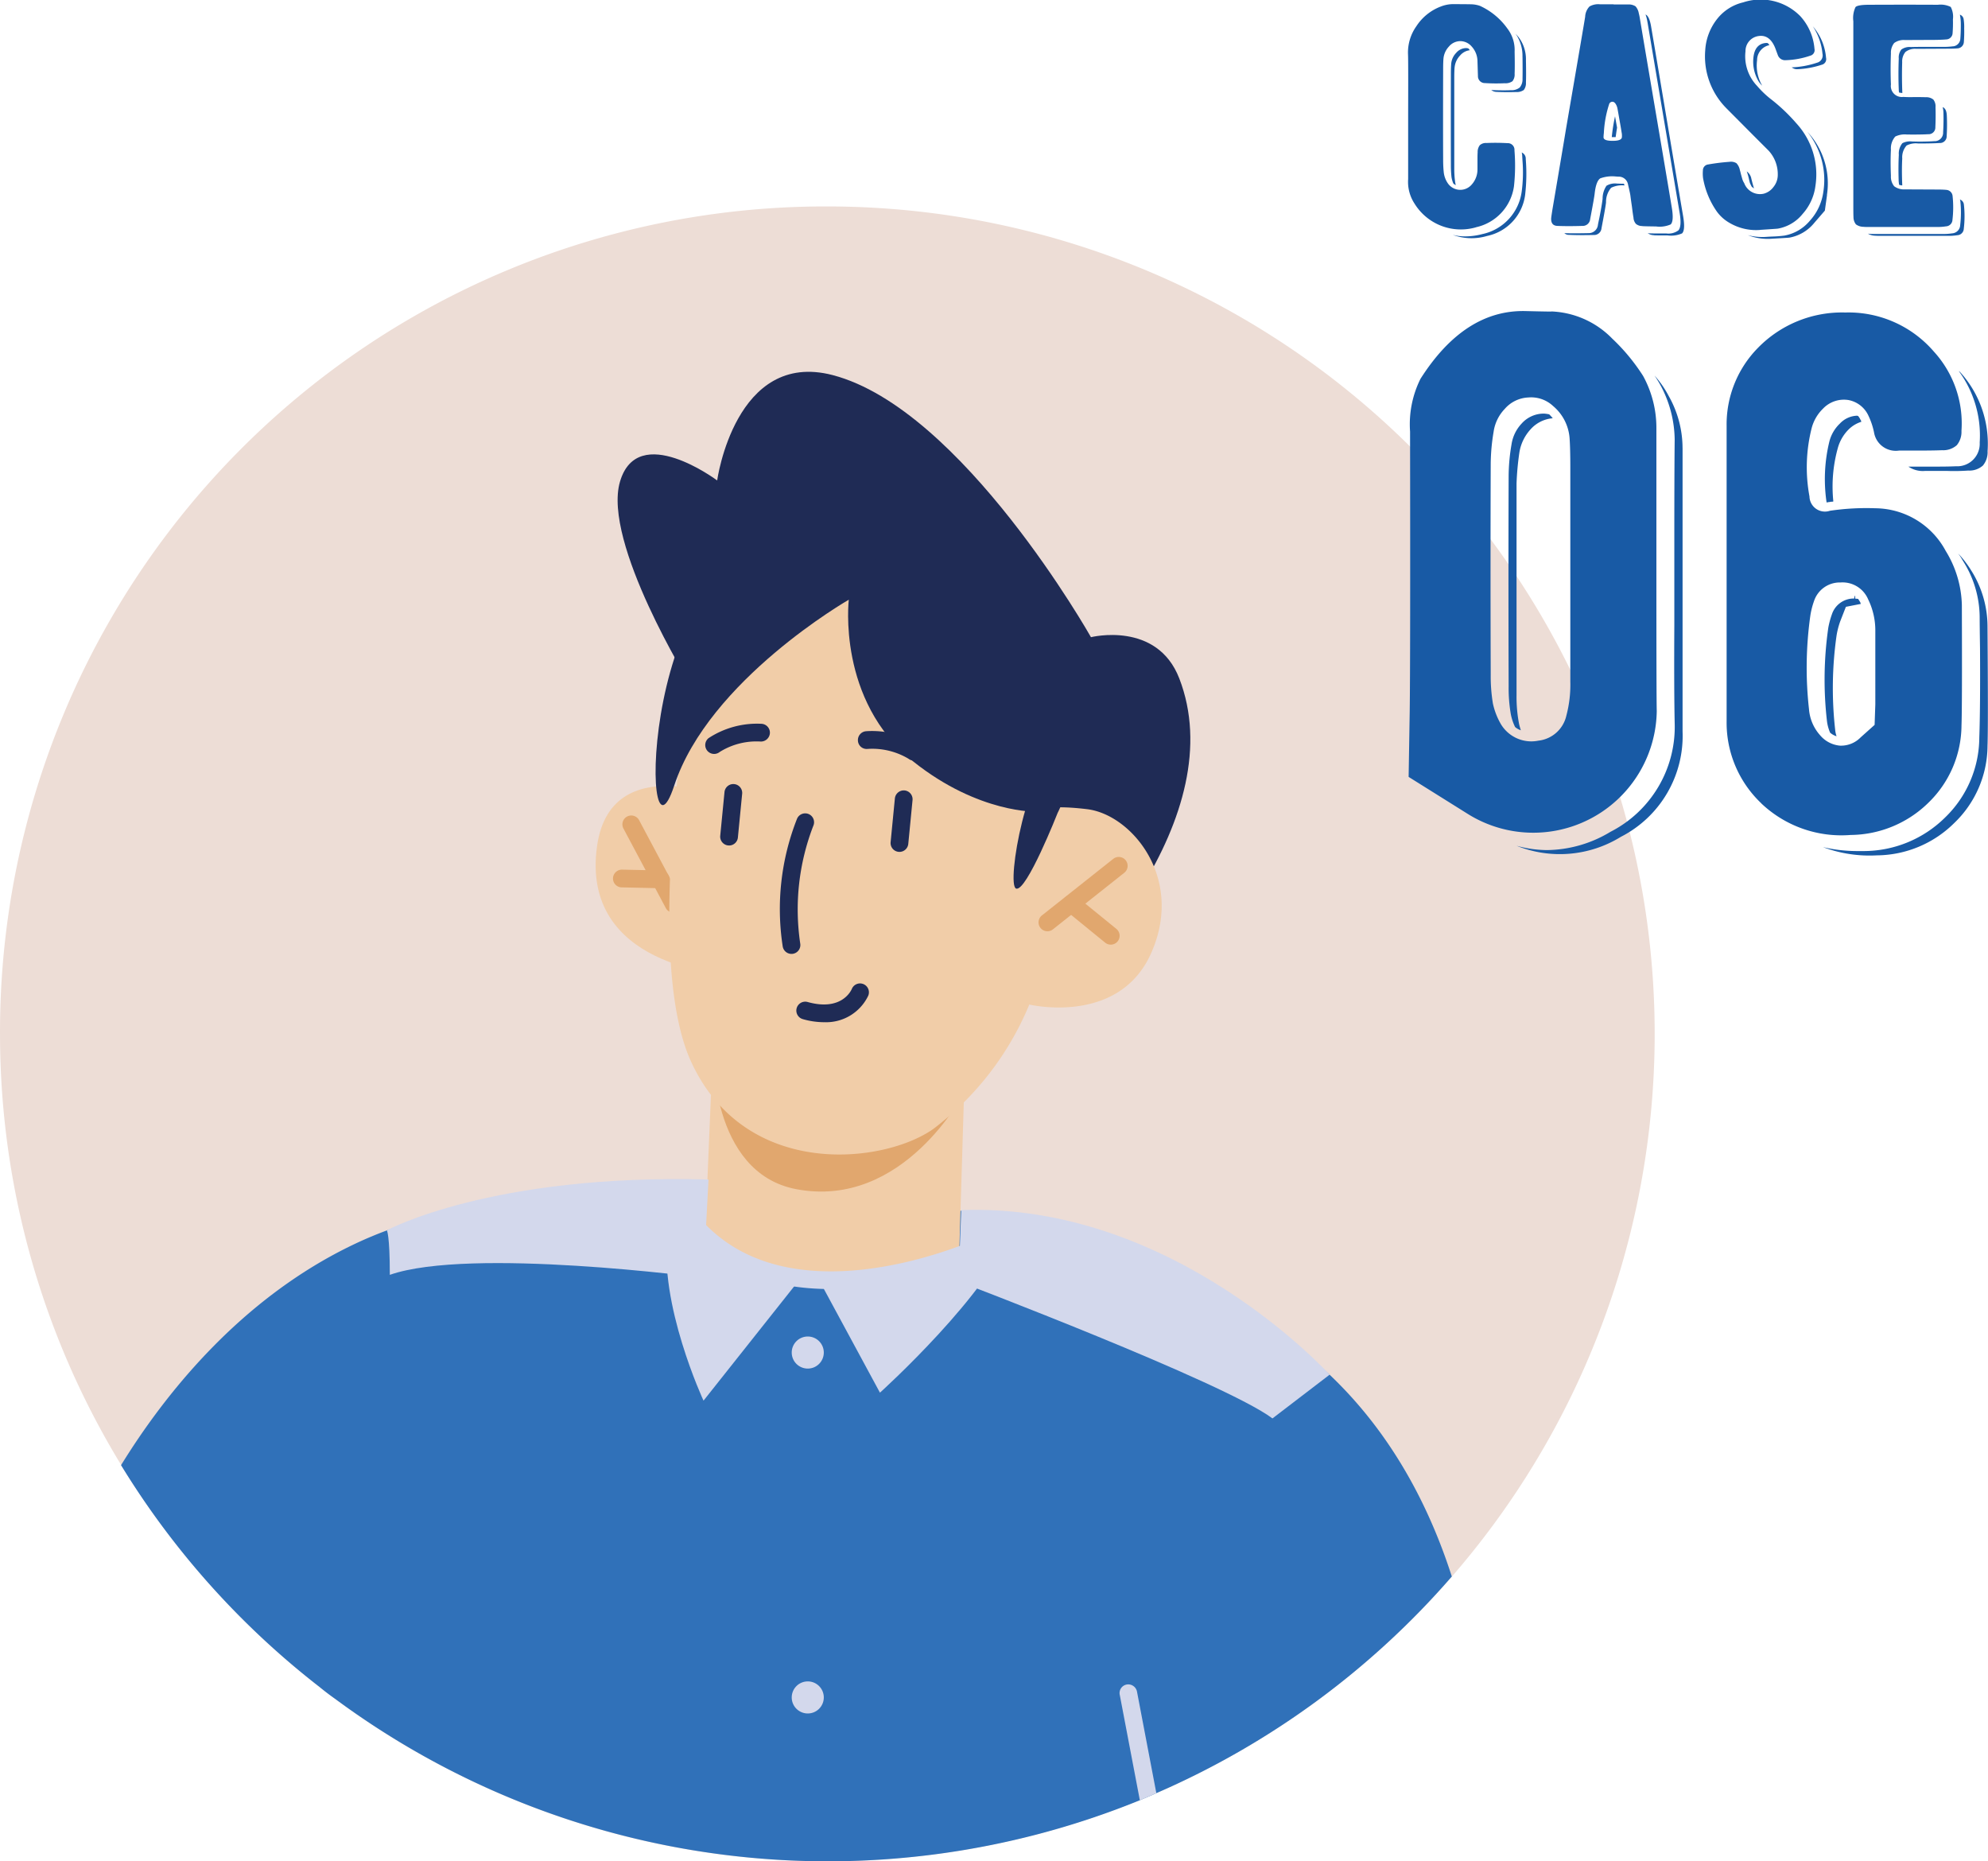 <svg xmlns="http://www.w3.org/2000/svg" width="162.436" height="152.064" viewBox="0 0 162.436 152.064">
  <g id="グループ_32186" data-name="グループ 32186" transform="translate(-13397.376 -13952.246)">
    <g id="グループ_32187" data-name="グループ 32187" transform="translate(13397.377 13969.113)">
      <path id="パス_2266" data-name="パス 2266" d="M1011.377,4568.712a67.6,67.6,0,1,0,67.6-67.6,67.44,67.44,0,0,0-67.6,67.6" transform="translate(-1011.377 -4501.113)" fill="#edddd6"/>
      <path id="パス_2267" data-name="パス 2267" d="M1097.9,4550s-10.9-5.161-12.093,3.387c-1.385,9.9,10.492,10.454,10.492,10.454Z" transform="translate(-1037.026 -4501.113)" fill="#f1cda8"/>
      <path id="パス_2268" data-name="パス 2268" d="M1094.991,4558.81a.724.724,0,0,0,.639-1.065l-3.453-6.482a.725.725,0,1,0-1.28.681l3.453,6.482a.726.726,0,0,0,.641.384" transform="translate(-1039.953 -4501.113)" fill="#e1a76e"/>
      <path id="パス_2269" data-name="パス 2269" d="M1095.765,4556.812a.725.725,0,0,0,.016-1.45l-3.163-.069a.735.735,0,0,0-.74.709.725.725,0,0,0,.709.741l3.162.069Z" transform="translate(-1041.793 -4501.113)" fill="#e1a76e"/>
      <path id="パス_2270" data-name="パス 2270" d="M1027.951,4603.947a67.531,67.531,0,0,0,16.225,18.125c.421.348.841.667,1.276.972a67.674,67.674,0,0,0,65.744,8.279c.449-.189.9-.377,1.348-.58a67.546,67.546,0,0,0,24.142-17.7c-2.711-8.425-7.771-16.429-16.791-21.5-23.026-12.948-57.506-12.948-72.848-5.669-9.424,4.466-15.645,12.47-19.1,18.081" transform="translate(-1018.062 -4501.113)" fill="#3071b9"/>
      <path id="パス_2271" data-name="パス 2271" d="M1055.258,4540.174s-7.2-11.617-5.749-16.576,7.94-.1,7.94-.1,1.476-10.682,9.432-8.609c10.591,2.761,21.111,21.414,21.111,21.414s5.393-1.354,7.218,3.374c2.124,5.5.261,11.679-3.141,17.173s-12.614.963-12.614.963Z" transform="translate(-998.852 -4501.113)" fill="#1f2b55"/>
      <path id="パス_2272" data-name="パス 2272" d="M1088.968,4573.8l-.384,12.724a23.978,23.978,0,0,1-10.48,2.335c-7.787-.169-10.293-3.595-10.293-3.595l.688-16.506Z" transform="translate(-1010.204 -4501.113)" fill="#f1cda8"/>
      <path id="パス_2273" data-name="パス 2273" d="M1088.3,4573.5s-4.923,9.563-13.706,7.9c-7.08-1.342-6.791-11.369-6.791-11.369Z" transform="translate(-1009.531 -4501.113)" fill="#e1a76e"/>
      <path id="パス_2274" data-name="パス 2274" d="M1053.373,4540.174s-3.9,22.127.047,30.776c4.424,9.7,15.749,8.4,19.81,5.525a24.5,24.5,0,0,0,7.839-10.16s7.254,1.739,9.923-4.128c2.8-6.163-1.553-11.393-5.2-11.833s-4.1.209-4.1.209l1.333-6.647s-21.272-25.57-29.656-3.742" transform="translate(-996.967 -4501.113)" fill="#f1cda8"/>
      <path id="パス_2275" data-name="パス 2275" d="M1090.128,4550.562s-4.74.168-10.09-4.088c-6.278-4.992-5.286-13.233-5.286-13.233s-11.426,6.551-14.265,15.186-2.8-20.667,9.839-19.606,29.5,9.315,19.8,21.741" transform="translate(-1005.399 -4501.113)" fill="#1f2b55"/>
      <path id="パス_2276" data-name="パス 2276" d="M1055.166,4560.328a.725.725,0,0,0,.45-.156l5.829-4.621a.725.725,0,1,0-.9-1.137l-5.83,4.621a.725.725,0,0,0,.451,1.293" transform="translate(-969.584 -4501.113)" fill="#e1a76e"/>
      <path id="パス_2277" data-name="パス 2277" d="M1059.05,4561.421a.725.725,0,0,0,.459-1.287l-3.234-2.633a.725.725,0,0,0-.915,1.124l3.233,2.633a.716.716,0,0,0,.457.163" transform="translate(-968.294 -4501.113)" fill="#e1a76e"/>
      <path id="パス_2278" data-name="パス 2278" d="M1072.736,4553.844a.725.725,0,0,0,.721-.655l.348-3.575a.724.724,0,0,0-.651-.791.732.732,0,0,0-.792.651l-.348,3.575a.723.723,0,0,0,.651.791.592.592,0,0,0,.071,0" transform="translate(-999.244 -4501.113)" fill="#1f2b55"/>
      <path id="パス_2279" data-name="パス 2279" d="M1086.657,4553.322a.725.725,0,0,0,.721-.654l.349-3.575a.725.725,0,0,0-1.443-.142l-.349,3.575a.725.725,0,0,0,.651.792.589.589,0,0,0,.071,0" transform="translate(-1027.087 -4501.113)" fill="#1f2b55"/>
      <path id="パス_2280" data-name="パス 2280" d="M1081.005,4562.178a.747.747,0,0,0,.113-.009.725.725,0,0,0,.6-.829,18.933,18.933,0,0,1,1.066-9.623.725.725,0,0,0-1.324-.592,20.061,20.061,0,0,0-1.175,10.441.727.727,0,0,0,.716.612" transform="translate(-1016.332 -4501.113)" fill="#1f2b55"/>
      <path id="パス_2281" data-name="パス 2281" d="M1084.393,4545.841a.724.724,0,0,0,.454-.16,5.658,5.658,0,0,1,3.34-.853.734.734,0,0,0,.763-.686.725.725,0,0,0-.685-.763,7.221,7.221,0,0,0-4.327,1.172.725.725,0,0,0,.455,1.29" transform="translate(-1026.044 -4501.113)" fill="#1f2b55"/>
      <path id="パス_2282" data-name="パス 2282" d="M1075.752,4546.385a.725.725,0,0,0,.445-1.3,7.21,7.21,0,0,0-4.347-1.1.725.725,0,0,0-.671.774.711.711,0,0,0,.773.673,5.786,5.786,0,0,1,3.356.8.725.725,0,0,0,.444.152" transform="translate(-1001.08 -4501.113)" fill="#1f2b55"/>
      <path id="パス_2283" data-name="パス 2283" d="M1062.585,4550.664s-2.553,6.478-3.393,6.177.993-10.6,3.484-10.925-.091,4.748-.091,4.748" transform="translate(-976.17 -4501.113)" fill="#1f2b55"/>
      <path id="パス_2284" data-name="パス 2284" d="M1078.918,4589.557a34.728,34.728,0,0,0,13.1-2.991.725.725,0,0,0-.627-1.308c-.181.088-18.079,8.478-24.821-3.918a.725.725,0,1,0-1.273.694c3.182,5.849,8.535,7.523,13.617,7.523" transform="translate(-1011.071 -4501.113)" fill="#d3d8ec"/>
      <path id="パス_2285" data-name="パス 2285" d="M1077.819,4567.756a3.814,3.814,0,0,0,3.634-2.164.725.725,0,0,0-1.341-.553c-.085.195-.883,1.832-3.612,1.069a.725.725,0,0,0-.391,1.4,6.36,6.36,0,0,0,1.71.251" transform="translate(-1010.511 -4501.113)" fill="#1f2b55"/>
      <path id="パス_2286" data-name="パス 2286" d="M1052.11,4622.725l1.639,8.6c.449-.189.9-.377,1.348-.58l-1.581-8.294a.729.729,0,0,0-.855-.58.708.708,0,0,0-.551.855" transform="translate(-960.615 -4501.113)" fill="#d3d8ec"/>
      <path id="パス_2287" data-name="パス 2287" d="M1063.871,4589.159l4.794,8.865s9.163-8.261,10.806-13.468c0,0-8.082,4.067-15.6,4.6" transform="translate(-996.767 -4501.113)" fill="#d3d8ec"/>
      <path id="パス_2288" data-name="パス 2288" d="M1092.12,4589.177l-7.536,9.5s-3.708-7.989-2.914-13.662c3.434.817,10.45,4.161,10.45,4.161" transform="translate(-1027.102 -4501.113)" fill="#d3d8ec"/>
      <path id="パス_2289" data-name="パス 2289" d="M1037.935,4588.937s21.72,8.242,25.652,11.191l4.671-3.573s-12.736-14.1-30.1-13.446Z" transform="translate(-959.618 -4501.113)" fill="#d3d8ec"/>
      <path id="パス_2290" data-name="パス 2290" d="M1114.544,4588.64s-19.064-2.535-25.617-.242c0-3.276-.242-3.639-.242-3.639s8.519-4.632,26.282-4.149Z" transform="translate(-1057.077 -4501.113)" fill="#d3d8ec"/>
      <path id="パス_2291" data-name="パス 2291" d="M1079.264,4594.747a1.31,1.31,0,1,0,1.311-1.311,1.311,1.311,0,0,0-1.311,1.311" transform="translate(-1014.574 -4501.113)" fill="#d3d8ec"/>
      <path id="パス_2292" data-name="パス 2292" d="M1079.264,4622.924a1.31,1.31,0,1,0,1.311-1.311,1.311,1.311,0,0,0-1.311,1.311" transform="translate(-1014.574 -4501.113)" fill="#d3d8ec"/>
    </g>
    <g id="グループ_32211" data-name="グループ 32211" transform="translate(0.573)">
      <path id="パス_2567" data-name="パス 2567" d="M1131.408,4502.815a4.446,4.446,0,0,1-5.015-1.917,3.231,3.231,0,0,1-.533-2.018v-5.256q.015-4.559-.011-4.951a3.714,3.714,0,0,1,.684-2.286,4.114,4.114,0,0,1,2.006-1.612,2.808,2.808,0,0,1,.889-.19q1.092,0,1.613.012a2.345,2.345,0,0,1,.684.127,5.606,5.606,0,0,1,2.235,1.841,2.88,2.88,0,0,1,.6,1.892q.024,1.231,0,1.815a.872.872,0,0,1-.177.61.981.981,0,0,1-.635.165,14.828,14.828,0,0,1-1.613-.013.56.56,0,0,1-.572-.584q0,.025-.038-1.206a1.8,1.8,0,0,0-.469-1.193,1.238,1.238,0,0,0-.939-.445,1.225,1.225,0,0,0-.927.445,1.655,1.655,0,0,0-.445.99c-.017.22-.025.49-.025.812q-.014,4.482,0,7.478a9.6,9.6,0,0,0,.05,1,1.989,1.989,0,0,0,.306.85,1.232,1.232,0,0,0,1.992.127,1.838,1.838,0,0,0,.457-1.206v-.7c0-.3,0-.533.014-.711a.9.9,0,0,1,.178-.584.733.733,0,0,1,.546-.178,16.816,16.816,0,0,1,1.714.013.541.541,0,0,1,.57.584,15.616,15.616,0,0,1-.038,2.92,3.991,3.991,0,0,1-3.1,3.364m-1.752-13.051a1.626,1.626,0,0,1,.458-.99,1.211,1.211,0,0,1,.787-.419.909.909,0,0,1-.077-.1l-.051-.051a1.133,1.133,0,0,0-.164-.026,1.087,1.087,0,0,0-.826.394,1.443,1.443,0,0,0-.406.9c-.017.212-.026.478-.026.8q-.01,4.392,0,7.465a8.972,8.972,0,0,0,.051.99,2.158,2.158,0,0,0,.153.521.849.849,0,0,0,.2.127,1.791,1.791,0,0,1-.064-.318,7.663,7.663,0,0,1-.063-1.015v-7.465c0-.322.009-.592.025-.813m5.815,7.478a14.712,14.712,0,0,1-.051,2.933,3.945,3.945,0,0,1-3.1,3.351,4.461,4.461,0,0,1-2.818-.089,4.1,4.1,0,0,0,1.027.127,5.586,5.586,0,0,0,1.4-.19,4.105,4.105,0,0,0,3.212-3.479,11.924,11.924,0,0,0,.063-2.526l-.025-.432a1,1,0,0,0-.038-.228.541.541,0,0,1,.33.533m-.267-8.379a3.134,3.134,0,0,0-.571-1.866c.084.093.169.19.254.292a2.98,2.98,0,0,1,.6,1.891q.024,1.244,0,1.816a.907.907,0,0,1-.177.609,1,1,0,0,1-.635.165q-.8.026-1.614-.012a.689.689,0,0,1-.406-.153q.5.026.965.026c.212,0,.419,0,.623-.013a1.069,1.069,0,0,0,.735-.216,1.029,1.029,0,0,0,.229-.711q.014-.571,0-1.739Z" transform="translate(12386 9468)" fill="#185aa5"/>
      <path id="パス_2568" data-name="パス 2568" d="M1144.992,4502.714a.8.8,0,0,1-.52-.178.829.829,0,0,1-.2-.508q-.053-.292-.127-.9-.09-.609-.127-.914c-.017-.127-.081-.424-.191-.889a.77.77,0,0,0-.8-.647l-.2-.013a2.85,2.85,0,0,0-1.269.152c-.229.153-.381.563-.457,1.232q-.025.292-.368,2.094a.608.608,0,0,1-.635.559q-1.194.037-2.031,0-.547-.012-.521-.622.012-.14.1-.7.851-5,1.117-6.627,1.51-8.785,1.561-9.141a1.289,1.289,0,0,1,.356-.838,1.425,1.425,0,0,1,.85-.178h1.118v.013h1.218a1.029,1.029,0,0,1,.572.153,1.125,1.125,0,0,1,.266.558,4.519,4.519,0,0,1,.1.5q.43,2.565,1.3,7.681t1.295,7.681q.191,1.129-.089,1.4a2.257,2.257,0,0,1-1.194.165q-.951-.012-1.117-.025m-1.65-3.466h-.038l-.394-.013a1.346,1.346,0,0,0-.85.178,1.873,1.873,0,0,0-.318,1.066q-.063.534-.266,1.562-.09.418-.115.558a.755.755,0,0,1-.774.686c-.415.008-.774.013-1.079.013-.288,0-.584,0-.889-.013a.5.5,0,0,0,.368.14q.838.038,2.032.012a.606.606,0,0,0,.634-.558q.344-1.8.369-2.108a1.781,1.781,0,0,1,.418-1.193,2.008,2.008,0,0,1,1.092-.19.979.979,0,0,0-.051-.14Zm-.229-5.256q-.14-.813-.152-.863a1.086,1.086,0,0,0-.14-.381q-.14-.228-.33-.191a.278.278,0,0,0-.216.191,9.084,9.084,0,0,0-.431,2.361,3.119,3.119,0,0,0-.026.343q0,.3.762.292.686,0,.736-.279a1.4,1.4,0,0,0-.025-.432q-.051-.344-.178-1.041m-.571,1.447h.267q.05-.381.114-.774-.051-.279-.165-.927a14.775,14.775,0,0,0-.267,1.7Zm3.377,8.011a.861.861,0,0,1-.495-.165h.025a.041.041,0,0,0,.026.013q.266.012.711.012h.761a1.365,1.365,0,0,0,.991-.254q.291-.342.088-1.485l-2.589-15.361c-.035-.212-.068-.381-.1-.508a2.016,2.016,0,0,0-.089-.279q.242.1.381.622c.034.127.067.292.1.5q.38,2.235,1.294,7.681.825,4.9,1.3,7.68.19,1.131-.088,1.4a2.263,2.263,0,0,1-1.194.165c-.635,0-1.007,0-1.117-.013" transform="translate(12386 9468)" fill="#185aa5"/>
      <path id="パス_2569" data-name="パス 2569" d="M1154.628,4503.031a4.281,4.281,0,0,1-2.564-.609,3.277,3.277,0,0,1-.978-.889,6.788,6.788,0,0,1-1.13-2.742,2.9,2.9,0,0,1-.012-.609.487.487,0,0,1,.431-.5,16.888,16.888,0,0,1,1.74-.215.84.84,0,0,1,.571.114,1.127,1.127,0,0,1,.279.558c.017.051.047.166.089.343.042.153.076.271.1.356a1.252,1.252,0,0,0,.165.368,1.374,1.374,0,0,0,1.6.863,1.457,1.457,0,0,0,.8-.558,1.566,1.566,0,0,0,.343-.978,2.844,2.844,0,0,0-.749-1.98l-1.308-1.308-2.171-2.184a6.014,6.014,0,0,1-1.7-4.7,4.554,4.554,0,0,1,1-2.6,3.817,3.817,0,0,1,2.1-1.321,4.544,4.544,0,0,1,4.659,1.117,4.476,4.476,0,0,1,1.168,2.679.467.467,0,0,1-.343.559,6.709,6.709,0,0,1-2.006.368.625.625,0,0,1-.647-.419c-.026-.068-.068-.182-.127-.343-.051-.144-.093-.254-.127-.33q-.457-1.028-1.346-.876a1.238,1.238,0,0,0-1.041,1.244,3.506,3.506,0,0,0,.952,2.831,7.791,7.791,0,0,0,1.194,1.13,14.507,14.507,0,0,1,2.006,1.917,6.161,6.161,0,0,1,1.561,5.129,4.223,4.223,0,0,1-1.041,2.273,3.35,3.35,0,0,1-2.031,1.206q-.077.012-1.435.1m-.838-3.808c-.025-.085-.059-.221-.1-.407-.034-.144-.06-.241-.076-.292-.026-.084-.056-.173-.089-.266a.921.921,0,0,1,.381.622c.016.051.046.165.088.343.042.144.077.262.1.355,0-.008.008.013.025.064a.936.936,0,0,1-.2-.153c-.059-.118-.1-.207-.127-.266m6.284.964a6.162,6.162,0,0,0-1.561-5.129l-.013-.012a.011.011,0,0,0-.012-.013,6.275,6.275,0,0,1,1.295,4.875,4.377,4.377,0,0,1-1.1,2.374,3.538,3.538,0,0,1-2.095,1.219,9.948,9.948,0,0,1-1,.076c-.186.008-.334.017-.444.025s-.228.013-.33.013a4.686,4.686,0,0,1-1.206-.152,4.486,4.486,0,0,0,1.968.292q1.358-.076,1.434-.089a3.394,3.394,0,0,0,2.031-1.206l.864-1,.177-1.27m-4.7-12.251a1.253,1.253,0,0,0-1.015,1.232,3.278,3.278,0,0,0,.419,2.082c-.018-.017-.047-.046-.089-.089a.523.523,0,0,1-.076-.089c.008.008-.022-.03-.089-.114a3.127,3.127,0,0,1-.457-2.069q.126-.992.914-1.118a1.07,1.07,0,0,1,.165-.012c-.026,0,0,0,.089.012.059.068.1.123.139.165m3.885,1.435a.607.607,0,0,0,.444-.724,4.9,4.9,0,0,0-.787-2.247,4.5,4.5,0,0,1,1.079,2.577.466.466,0,0,1-.342.559,7.327,7.327,0,0,1-2.019.368.692.692,0,0,1-.444-.152h.012a7.4,7.4,0,0,0,2.057-.381" transform="translate(12386 9468)" fill="#185aa5"/>
      <path id="パス_2570" data-name="パス 2570" d="M1169.089,4502.79h-5.6c-.187,0-.322,0-.406-.013a1.071,1.071,0,0,1-.635-.2.964.964,0,0,1-.2-.6q-.013-.2-.013-.926v-15.07a2.093,2.093,0,0,1,.178-1.155q.177-.19,1.117-.19,3.06-.014,5.611,0a1.862,1.862,0,0,1,1.054.177,1.722,1.722,0,0,1,.178,1.016,10.806,10.806,0,0,1-.026,1.117.537.537,0,0,1-.533.521c-.161.017-.431.029-.812.038l-2.552.012a1.32,1.32,0,0,0-.876.242,1.263,1.263,0,0,0-.267.85q-.051,1.308,0,2.539a.9.9,0,0,0,1.016,1.016c.22.017.524.021.914.013q.634,0,.927.012a.905.905,0,0,1,.609.191.892.892,0,0,1,.178.622q.025.812-.013,1.638a.55.55,0,0,1-.584.571q-.6.037-1.739.025a1.774,1.774,0,0,0-.952.165,1.469,1.469,0,0,0-.356,1.079q-.051.94,0,2.133a1.234,1.234,0,0,0,.267.851,1.337,1.337,0,0,0,.863.254l2.552.012q.583,0,.812.026a.554.554,0,0,1,.546.52,8.627,8.627,0,0,1-.012,1.93.554.554,0,0,1-.534.533,4.327,4.327,0,0,1-.71.051m2.183-1.79a8.568,8.568,0,0,1-.013,1.93.554.554,0,0,1-.533.533,4.291,4.291,0,0,1-.711.051h-5.6c-.187,0-.322-.005-.407-.013a1.237,1.237,0,0,1-.584-.165l.127.013c.093.008.233.012.419.012h5.612a4.424,4.424,0,0,0,.723-.051.7.7,0,0,0,.66-.672,8.8,8.8,0,0,0,.013-1.955.7.7,0,0,0-.038-.14.492.492,0,0,1,.33.457m-5.04-3.8a1.439,1.439,0,0,1,.356-1.066,1.643,1.643,0,0,1,.952-.165q1.141,0,1.739-.039a.55.55,0,0,0,.584-.571,14.974,14.974,0,0,0,.013-1.625c-.009-.406-.123-.652-.343-.736a1.863,1.863,0,0,1,.063.419q.026.812-.025,1.638a.686.686,0,0,1-.724.723c-.355.026-.783.038-1.282.038l-.546-.012a1.368,1.368,0,0,0-.774.139,1.328,1.328,0,0,0-.292.952q-.051.94-.013,2.133a2.9,2.9,0,0,0,.038.318,1.116,1.116,0,0,0,.254.05v-.063q-.051-1.194,0-2.133m4.088-9.166a.656.656,0,0,0,.66-.647c.026-.305.038-.686.038-1.143a3.916,3.916,0,0,0-.076-.8.464.464,0,0,1,.3.33,3.966,3.966,0,0,1,.051.787,10.986,10.986,0,0,1-.026,1.118.549.549,0,0,1-.533.52c-.161.017-.432.025-.813.025l-2.551.013a1.262,1.262,0,0,0-.876.254,1.21,1.21,0,0,0-.267.838q-.038,1.294.013,2.514a1.736,1.736,0,0,1-.267-.038,1.239,1.239,0,0,1-.025-.242q-.051-1.231,0-2.539a1.037,1.037,0,0,1,.216-.736,1.161,1.161,0,0,1,.774-.2q.458-.013,1.092-.013h1.523a5.663,5.663,0,0,0,.762-.038" transform="translate(12386 9468)" fill="#185aa5"/>
      <path id="パス_2571" data-name="パス 2571" d="M1125.9,4547.716l.088-5.332q.058-4.276.029-22.881a8.335,8.335,0,0,1,.85-4.306q3.6-5.655,8.584-5.537,2.4.059,2.08.029a7.34,7.34,0,0,1,5.01,2.226,16.02,16.02,0,0,1,2.519,3.047,8.821,8.821,0,0,1,1.084,4.219v11.69q0,10.575.03,11.455a10.091,10.091,0,0,1-15.5,8.379l-4.776-2.989m12.891-5.01a9.824,9.824,0,0,0,.322-2.783V4522.4q0-1.493-.059-2.344a3.792,3.792,0,0,0-1.347-2.637,2.617,2.617,0,0,0-2.022-.7,2.7,2.7,0,0,0-1.933.938,3.378,3.378,0,0,0-.908,1.875,16.327,16.327,0,0,0-.235,2.548q-.03,8,0,17.286a13.659,13.659,0,0,0,.176,2.343,5.76,5.76,0,0,0,.674,1.729,2.9,2.9,0,0,0,3.047,1.318,2.64,2.64,0,0,0,2.285-2.051m-4.072-1.669a11.645,11.645,0,0,0,.205,2.343c.019.1.067.274.146.528a1.4,1.4,0,0,1-.469-.264,4.183,4.183,0,0,1-.351-1.055,12.461,12.461,0,0,1-.176-2.256q-.03-9.286,0-17.285a15.773,15.773,0,0,1,.234-2.49,3.158,3.158,0,0,1,.821-1.7,2.424,2.424,0,0,1,1.845-.821,3.223,3.223,0,0,1,.411.059,3.512,3.512,0,0,1,.293.322,2.719,2.719,0,0,0-1.817.909,3.659,3.659,0,0,0-.908,1.875,23.043,23.043,0,0,0-.234,2.548Zm13.564-20.186a8.655,8.655,0,0,0-1.113-4.219,8.377,8.377,0,0,0-1.172-1.7q.292.439.5.82a9.571,9.571,0,0,1,1.142,4.4q-.03,2.7-.029,8.408v6.768q-.03,5.243.029,7.968a9.628,9.628,0,0,1-5.244,8.907,10.2,10.2,0,0,1-5.215,1.494,9.534,9.534,0,0,1-2.46-.352,9.5,9.5,0,0,0,8.525-.732,9.263,9.263,0,0,0,5.039-8.613v-23.145Z" transform="translate(12386 9468)" fill="#185aa5"/>
      <path id="パス_2572" data-name="パス 2572" d="M1154.724,4549.884a9.07,9.07,0,0,1-2.842-6.709v-24.141a8.91,8.91,0,0,1,2.549-6.357,9.589,9.589,0,0,1,7.148-2.9,9.2,9.2,0,0,1,7.237,3.193,8.7,8.7,0,0,1,2.255,6.475,1.711,1.711,0,0,1-.38,1.171,1.67,1.67,0,0,1-1.2.411q-.673.029-1.757.029h-1.758a1.8,1.8,0,0,1-2.051-1.494,5.9,5.9,0,0,0-.439-1.319,2.254,2.254,0,0,0-1.67-1.318,2.357,2.357,0,0,0-2.051.7,3.427,3.427,0,0,0-.938,1.612,13.027,13.027,0,0,0-.175,5.566,1.264,1.264,0,0,0,1.669,1.172,20.423,20.423,0,0,1,3.721-.205,6.584,6.584,0,0,1,5.742,3.486,8.8,8.8,0,0,1,1.319,4.424q.029,8.349-.03,9.844a8.854,8.854,0,0,1-2.7,6.3,9.174,9.174,0,0,1-6.357,2.637,9.511,9.511,0,0,1-7.3-2.578m9.258-6.416s.019-.557.058-1.67V4535.7a5.78,5.78,0,0,0-.586-2.49,2.269,2.269,0,0,0-2.256-1.377,2.217,2.217,0,0,0-2.168,1.524,6.542,6.542,0,0,0-.293,1.142,30.446,30.446,0,0,0-.117,7.676,3.606,3.606,0,0,0,.908,2.139,2.4,2.4,0,0,0,1.612.849,2.236,2.236,0,0,0,1.7-.674Zm7.939-12.539a8.508,8.508,0,0,0-1.113-1.465,5.458,5.458,0,0,1,.381.586,8.643,8.643,0,0,1,1.377,4.6q0,.644.029,2.578.029,4.833-.059,7.295a9.136,9.136,0,0,1-2.783,6.5,9.469,9.469,0,0,1-6.621,2.754h-.5a12.311,12.311,0,0,1-2.871-.323,10.831,10.831,0,0,0,4.394.674,9.072,9.072,0,0,0,6.329-2.637,8.8,8.8,0,0,0,2.724-6.3q.059-1.435,0-9.815a8.611,8.611,0,0,0-1.289-4.453m-10.283,2.9s-.157.4-.469,1.2a6.563,6.563,0,0,0-.293,1.142,30.453,30.453,0,0,0-.117,7.676,2.163,2.163,0,0,0,.117.557,1.405,1.405,0,0,1-.527-.293,3.409,3.409,0,0,1-.264-1,29.713,29.713,0,0,1,.117-7.587,6.981,6.981,0,0,1,.293-1.084,1.876,1.876,0,0,1,1.817-1.289l.058-.235.03.029v.206c-.079,0,0,.009.234.029a2.916,2.916,0,0,1,.2.322c-.02-.019-.01.01.029.088Zm1.26-15.117a.243.243,0,0,0-.03-.088c0-.039-.01-.058-.029-.058a1.294,1.294,0,0,0-.2-.323c-.079-.019-.088-.029-.029-.029a2.017,2.017,0,0,0-1.465.645,3.067,3.067,0,0,0-.85,1.435,12.954,12.954,0,0,0-.234,5.01c.117-.02.165-.029.146-.029a.836.836,0,0,0,.2-.03c.118,0,.185-.009.205-.029a11.721,11.721,0,0,1,.352-4.307,3.429,3.429,0,0,1,.938-1.611,2.579,2.579,0,0,1,1-.586m7.734,3.633q-.645.03-1.494.029h-2.4a2.1,2.1,0,0,0,1.376.352h1.758a16.247,16.247,0,0,0,1.758-.029,1.665,1.665,0,0,0,1.2-.411,1.706,1.706,0,0,0,.381-1.171,8.7,8.7,0,0,0-2.256-6.475.026.026,0,0,1-.029-.029.086.086,0,0,0-.059-.03,8.883,8.883,0,0,1,1.7,5.83,1.837,1.837,0,0,1-1.934,1.934" transform="translate(12386 9468)" fill="#185aa5"/>
    </g>
  </g>
</svg>
